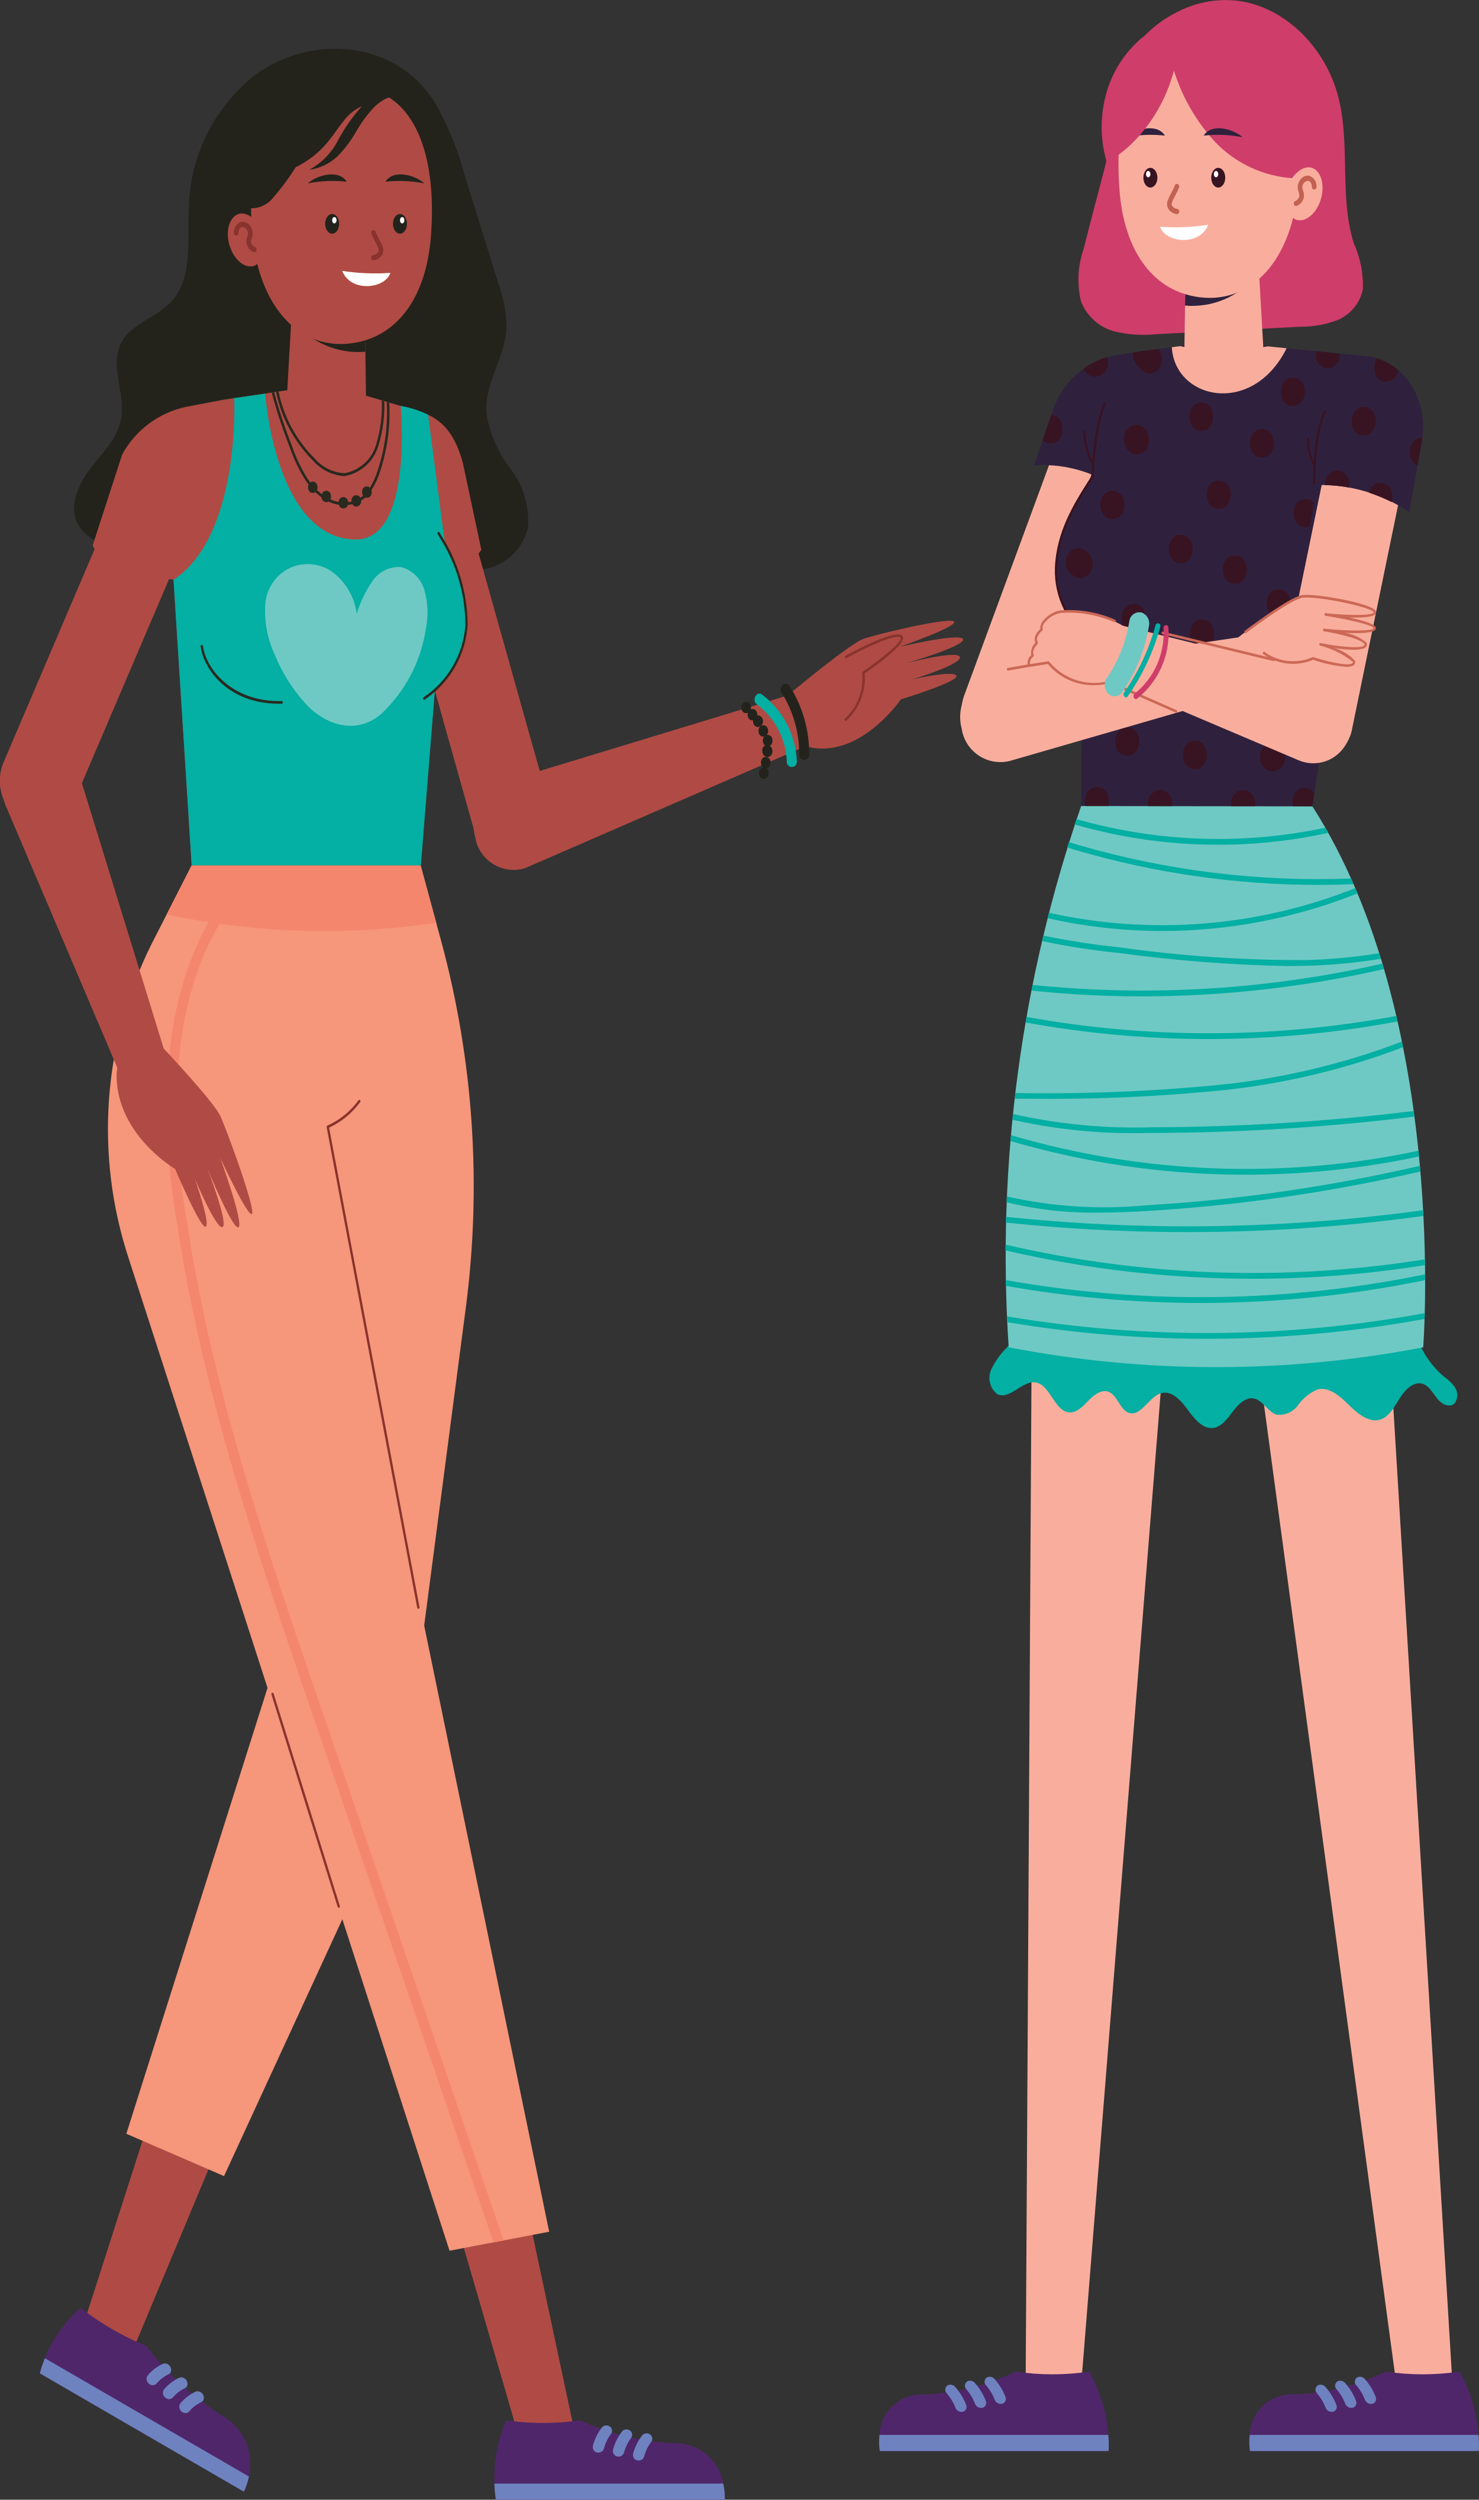 <svg xmlns="http://www.w3.org/2000/svg" xmlns:xlink="http://www.w3.org/1999/xlink" id="a" viewBox="0 0 276.575 467.363"><rect x="0" y="0" width="276.575" height="467.363" fill="#333333" stroke="none"/><defs><style>.fg{fill:#fff;}.fh{fill:#50266a;}.fi{fill:#c36252;}.fj{fill:#cc6857;}.fk{fill:#f5866e;}.fl{fill:#cf3d6a;}.fm{fill:#2a291f;}.fn{fill:#af4b44;}.fo{clip-path:url(#c);}.fp{fill:none;}.fq{fill:#89332e;}.fr{fill:#6ec9c4;}.fs{fill:#f6967a;}.ft{fill:#04afa3;}.fu{fill:#2f213e;}.fv{fill:#6e82c0;}.fw{fill:#f9ae9d;}.fx{fill:#381423;}.fy{fill:#23231c;}</style><clipPath id="c"><rect class="fp" width="276.575" height="467.363"></rect></clipPath></defs><g id="b" transform="translate(0 -0.001)"><g class="fo"><g id="d" transform="translate(0 0.001)"><path id="e" class="fl" d="M253.115,45.329c-2.646-8.603-.608-18.299-2.812-27.058-2.423-9.619-10.287-17.127-19.014-18.15-3.981-.416-7.995,.39-11.506,2.312-3.287,1.691-6.095,4.185-8.16,7.25-1.61,2.532-1.256,5.235-1.852,8.16-1.978,9.644-4.763,19.184-7.132,28.722-1.105,3.157-1.272,6.567-.48,9.817,1.066,2.716,3.345,4.774,6.155,5.559,2.646,.647,5.384,.826,8.091,.529l26.706-1.38c2.406,.022,4.795-.405,7.045-1.259,2.4-1.027,4.151-3.155,4.698-5.707,.117-3.03-.488-6.045-1.763-8.796"></path><path id="f" class="fw" d="M222.331,194.425l-20.292,253.217c-.039,2.967-2.476,5.342-5.443,5.303-.046-.001-.092-.002-.138-.004-2.819-.491-4.824-3.014-4.666-5.87l1.469-254.255c.052-9.174,6.617-16.568,14.659-16.501,8.042,.067,14.52,7.547,14.468,16.721,0,.46-.025,.95-.059,1.402"></path><path id="g" class="fh" d="M207.314,458.26h-42.792c-.146-.998-.166-2.011-.059-3.014,.186-4.366,3.876-7.755,8.242-7.57,.049,.002,.099,.005,.148,.008,5.917-.243,11.72-1.7,17.05-4.28,4.573,.677,9.221,.677,13.793,0,2.53,4.533,3.784,9.668,3.628,14.857"></path><path id="h" class="fv" d="M180.681,449.657c-.464-1.208-1.133-2.326-1.978-3.306-.175-.225-.418-.388-.692-.465-.274-.073-.566-.036-.814,.101-.439,.28-.567,.862-.287,1.301,.019,.03,.04,.059,.062,.086,.435,.508,.822,1.056,1.155,1.637,.206,.383,.388,.778,.544,1.184,.238,.538,.822,.834,1.397,.707,.488-.135,.775-.64,.641-1.128-.01-.037-.023-.073-.037-.108"></path><path id="i" class="fv" d="M184.356,448.915c-.464-1.208-1.133-2.326-1.978-3.306-.174-.225-.416-.388-.69-.465-.274-.073-.566-.036-.814,.101-.438,.278-.568,.859-.29,1.297,.02,.031,.042,.062,.065,.09,.434,.509,.82,1.057,1.152,1.637,.207,.383,.39,.778,.546,1.184,.233,.543,.822,.84,1.397,.707,.489-.137,.775-.644,.639-1.133-.01-.035-.022-.07-.036-.103"></path><path id="j" class="fv" d="M188.033,448.171c-.464-1.208-1.133-2.326-1.978-3.306-.175-.225-.418-.388-.692-.465-.273-.072-.564-.036-.811,.101-.438,.278-.568,.859-.29,1.297,.02,.031,.042,.062,.065,.09,.435,.509,.821,1.057,1.155,1.637,.206,.383,.388,.778,.544,1.184,.238,.538,.822,.834,1.397,.707,.488-.135,.775-.64,.641-1.128-.01-.037-.023-.073-.037-.108"></path><path id="k" class="fv" d="M164.522,458.258h42.8c.051-1.005,.03-2.012-.062-3.014h-42.8c-.107,1.003-.087,2.016,.059,3.014"></path><path id="l" class="fw" d="M256.253,192.071l15.45,255.195c.354,3.027-1.754,5.79-4.768,6.246-2.837,.052-5.222-2.117-5.44-4.946l-34.167-252.818c-1.236-9.068,4.226-17.557,12.176-18.949,7.95-1.392,15.388,4.82,16.615,13.887,.062,.453,.106,.937,.136,1.387"></path><path id="m" class="fh" d="M276.545,458.26h-42.8c-.146-.998-.166-2.011-.059-3.014,.186-4.366,3.876-7.755,8.242-7.57,.049,.002,.099,.005,.148,.008,5.917-.243,11.72-1.7,17.05-4.28,4.573,.677,9.221,.677,13.793,0,2.53,4.533,3.784,9.668,3.628,14.857"></path><path id="n" class="fv" d="M249.913,449.657c-.464-1.208-1.133-2.326-1.978-3.306-.175-.225-.418-.388-.692-.465-.274-.073-.566-.036-.814,.101-.439,.28-.567,.862-.287,1.301,.019,.03,.04,.059,.062,.086,.435,.508,.822,1.056,1.155,1.637,.207,.383,.389,.778,.544,1.184,.238,.538,.822,.834,1.397,.707,.488-.135,.775-.64,.641-1.128-.01-.037-.023-.073-.037-.108"></path><path id="o" class="fv" d="M253.588,448.915c-.464-1.208-1.133-2.326-1.978-3.306-.175-.225-.418-.388-.692-.465-.274-.073-.566-.036-.814,.101-.438,.278-.568,.859-.29,1.297,.02,.031,.042,.062,.065,.09,.435,.508,.822,1.056,1.155,1.637,.206,.383,.388,.778,.544,1.184,.233,.543,.822,.84,1.397,.707,.488-.135,.775-.64,.641-1.128-.01-.037-.023-.073-.037-.108"></path><path id="p" class="fv" d="M257.267,448.171c-.464-1.208-1.133-2.326-1.978-3.306-.175-.225-.418-.388-.692-.465-.273-.072-.564-.036-.811,.101-.439,.28-.567,.862-.287,1.301,.019,.03,.04,.059,.062,.086,.435,.509,.821,1.057,1.155,1.637,.206,.383,.388,.778,.544,1.184,.238,.538,.822,.834,1.397,.707,.488-.135,.775-.64,.641-1.128-.01-.037-.023-.073-.037-.108"></path><path id="q" class="fv" d="M233.746,458.258h42.8c.051-1.005,.03-2.012-.062-3.014h-42.795c-.107,1.003-.087,2.016,.059,3.014"></path><path id="r" class="ft" d="M272.094,259.409c-.59-.82-1.32-1.529-2.156-2.094-3.534-3.056-5.676-7.415-5.935-12.08-25.594-.67-48.292-.826-73.759,2.137-.06,1.726-.766,3.367-1.978,4.597-1.192,1.176-2.173,2.549-2.898,4.058-.731,1.599-.287,3.49,1.078,4.597,2.349,1.254,4.728-2.636,7.287-2.146,2.676,.514,3.489,5.346,6.182,5.586,1.422,.126,2.604-1.138,3.66-2.226s2.473-2.161,3.808-1.592c1.602,.682,2.065,3.336,3.709,3.897,2.295,.786,3.781-3.098,6.12-3.687,1.926-.495,3.638,1.385,4.894,3.116,1.256,1.731,2.846,3.677,4.802,3.4,1.555-.22,2.648-1.771,3.672-3.121,1.024-1.35,2.423-2.72,3.957-2.371,1.644,.368,2.587,2.54,4.204,3.019,1.566,.171,3.101-.523,4.008-1.81,.927-1.282,2.184-2.29,3.638-2.915,2.188-.561,4.229,1.291,5.92,2.967,1.691,1.677,3.865,3.413,5.989,2.601,1.625-.621,2.549-2.502,3.558-4.078,1.009-1.575,2.631-3.098,4.266-2.512,1.162,.418,1.84,1.731,2.666,2.76s2.285,1.778,3.215,.868c.654-.871,.688-2.06,.087-2.967"></path><path id="s" class="fr" d="M202.183,150.689c-11.224,32.496-15.833,66.909-13.556,101.212,25.601,4.942,51.912,4.942,77.513,0,0,0,4.837-61.326-20.735-101.165l-43.222-.047Z"></path><path id="t" class="fw" d="M187.158,141.373c-.983-.002-1.952-.226-2.836-.655-3.867-2.151-5.543-6.833-3.919-10.95l20.277-55.038c1.086-3.731,4.99-5.875,8.721-4.789,.3,.087,.593,.194,.879,.32,3.868,2.151,5.544,6.833,3.919,10.95l-20.277,55.038c-.949,2.962-3.654,5.012-6.763,5.124"></path><path id="u" class="fu" d="M227.616,63.801l18.662,1.879,8.779,22.352-9.644,62.703-43.242-.047,.349-57.886,10.799-27.122,14.298-1.879Z"></path><path id="v" class="fu" d="M204.25,89.2c-3.039,4.792-6.476,9.99-6.768,16.971-.209,5.399,2.347,10.533,6.78,13.62l16.936-16.321-16.949-14.271Z"></path><path id="w" class="fw" d="M235.024,43.665l1.219,21.38s-8.175,6.011-14.773,1.278l.232-16.227,13.321-6.432Z"></path><path id="x" class="fu" d="M221.602,57.134c5.056,.438,10.006-1.635,13.242-5.544h-13.163l-.079,5.544Z"></path><path id="y" class="fw" d="M237.074,64.756l-9.459,1.503-6.894-1.55-1.59,.21c.554,9.792,15.084,13.019,21.467,.19l-3.524-.354Z"></path><path id="a`" class="fw" d="M221.607,7.881c14.745-2.505,22.488,7.211,21.239,26.083-.989,15.02-9.206,23.348-19.444,21.467-8.103-1.484-13.227-8.821-14.065-19.98-1.197-15.927,3.516-26.083,12.27-27.569"></path><path id="aa" class="fl" d="M246.8,26.328c-.267-1.49-.636-2.96-1.105-4.399-1.594-5.443-4.954-10.201-9.55-13.524-5.093-3.474-11.711-3.776-17.1-.781-.258,.184-.375,.508-.294,.814-.22,.154-.319,.431-.247,.69,1.144,6.104,3.873,11.8,7.913,16.516,3.64,4.255,8.76,6.968,14.325,7.589,1.331,.141,2.674,.109,3.996-.094,1.159-.103,2.118-.942,2.374-2.077,.179-1.585,.066-3.19-.331-4.735"></path><path id="ab" class="fw" d="M240.756,35.057c-1.062,2.054-.464,4.576,1.407,5.935,1.669,.769,3.778-.742,4.713-3.368s.339-5.388-1.335-6.16c-1.674-.772-3.853,.957-4.785,3.588"></path><path id="ac" class="fi" d="M242.371,38.529c-.193-.007-.358-.14-.406-.326-.086-.246,.027-.516,.262-.628,.421-.169,.713-.558,.759-1.009-.007-.21-.051-.417-.131-.611-.1-.26-.163-.533-.188-.811-.028-.578,.16-1.145,.527-1.592,.368-.507,.981-.775,1.602-.702,.895,.285,1.474,1.153,1.392,2.09,.031,.238-.136,.457-.375,.488-.238,.031-.457-.136-.488-.375-.005-.038-.005-.076,0-.113,0-.495-.232-1.036-.665-1.118-.333-.011-.65,.144-.846,.413-.196,.238-.297,.54-.282,.848,.02,.179,.063,.354,.129,.522,.128,.323,.191,.667,.188,1.014-.047,.831-.565,1.562-1.333,1.882-.045,.02-.094,.03-.143,.03"></path><path id="ad" class="fu" d="M210.568,25.658c2.397-.471,4.852-.573,7.28-.304-1.516-2.394-5.534-1.236-7.28,.307"></path><path id="ae" class="fu" d="M232.371,25.658c-2.397-.471-4.852-.573-7.28-.304,1.516-2.394,5.532-1.236,7.28,.307"></path><path id="af" class="fx" d="M216.436,33.222c0,1.016-.586,1.842-1.311,1.842s-1.311-.823-1.311-1.842,.586-1.842,1.311-1.842,1.311,.823,1.311,1.842"></path><path id="ag" class="fg" d="M215.125,32.552c0,.326-.183,.593-.41,.593s-.413-.265-.413-.593,.185-.593,.413-.593,.41,.265,.41,.593"></path><path id="ah" class="fx" d="M229.124,33.222c0,1.016-.589,1.842-1.313,1.842s-1.311-.823-1.311-1.842,.586-1.842,1.311-1.842,1.313,.823,1.313,1.842"></path><path id="ai" class="fg" d="M227.813,32.552c0,.326-.185,.593-.41,.593s-.413-.265-.413-.593,.185-.593,.413-.593,.41,.265,.41,.593"></path><path id="aj" class="fi" d="M220.088,40.023c-.026,.003-.053,.003-.079,0-.667-.088-1.255-.482-1.59-1.066-.217-.476-.233-1.02-.045-1.508,.192-.495,.419-.976,.68-1.439,.24-.423,.45-.863,.628-1.316,.057-.225,.286-.361,.511-.304,.015,.004,.03,.009,.045,.014,.23,.119,.336,.39,.247,.633-.195,.511-.427,1.007-.695,1.484-.233,.412-.438,.839-.613,1.278-.09,.217-.09,.461,0,.678,.23,.328,.591,.539,.989,.581,.247,.072,.398,.322,.346,.574-.023,.22-.202,.391-.423,.403"></path><path id="ak" class="fg" d="M216.926,42.392c3.01,.215,6.034,.09,9.016-.373-1.607,4.093-8.022,3.375-9.016,.373"></path><path id="al" class="fw" d="M245.761,142.486c-.567-0-1.132-.075-1.679-.223-4.152-1.428-6.524-5.791-5.465-10.052l11.548-56.155c.534-4.029,4.234-6.862,8.263-6.328,.184,.024,.367,.056,.548,.094,4.151,1.427,6.524,5.79,5.465,10.05l-11.548,56.158c-.543,3.572-3.523,6.27-7.132,6.454"></path><path id="am" class="fu" d="M246.278,65.68l9.164,.885c6.961,.67,11.85,8.116,10.46,15.925l-2.364,13.259c-5.471-3.708-12.03-5.469-18.623-5l1.363-25.069Z"></path><path id="an" class="fu" d="M213.323,65.68l-4.698,.742c-5.35,.999-9.767,4.766-11.598,9.891l-3.655,10.688c4.918-.323,9.82,.838,14.07,3.333l5.88-24.654Z"></path><path id="ao" class="fx" d="M241.763,70.589c-3.004,0-3.009,5.324,0,5.324s3.009-5.324,0-5.324"></path><path id="ap" class="fx" d="M224.653,75.263c-3.004,0-3.009,5.324,0,5.324s3.009-5.324,0-5.324"></path><path id="aq" class="fx" d="M220.798,99.998c-3.004,0-3.009,5.324,0,5.324s3.009-5.324,0-5.324"></path><path id="ar" class="fx" d="M224.774,115.802c-3.004,0-3.009,5.324,0,5.324s3.009-5.324,0-5.324"></path><path id="as" class="fx" d="M227.907,95.154c3.004,0,3.009-5.324,0-5.324s-3.009,5.324,0,5.324"></path><path id="at" class="fx" d="M223.449,143.802c3.004,0,3.009-5.324,0-5.324s-3.009,5.324,0,5.324"></path><path id="au" class="fx" d="M230.917,109.17c3.004,0,3.009-5.324,0-5.324s-3.009,5.324,0,5.324"></path><path id="av" class="fx" d="M239.112,110.166c-3.004,0-3.009,5.324,0,5.324s3.009-5.324,0-5.324"></path><path id="aw" class="fx" d="M265.981,81.873c-.042,0-.079-.015-.124-.015-2.72,0-2.967,4.35-.769,5.178l.811-4.543c.037-.208,.052-.413,.082-.621"></path><path id="ax" class="fx" d="M248.266,68.908c1.338-.085,2.355-1.239,2.27-2.577-.005-.079-.014-.158-.027-.237l-4.233-.408-.21-.022c-.399,1.34,.364,2.75,1.705,3.149,.162,.048,.328,.08,.496,.095"></path><path id="ay" class="fx" d="M194.969,82.31c.389,.4,.926,.622,1.484,.613,2.967,0,3.002-5.166,.119-5.312l-1.602,4.698Z"></path><path id="b`" class="fx" d="M235.979,80.208c-3.004,0-3.009,5.324,0,5.324s3.009-5.324,0-5.324"></path><path id="ba" class="fx" d="M236.255,143.436l.472,.415c.347,.236,.757,.362,1.177,.364h.121c.315,.016,.628-.064,.898-.228,.292-.114,.548-.305,.742-.551,.233-.241,.403-.536,.495-.858,.146-.321,.214-.672,.2-1.024-.03-.247-.057-.472-.084-.707-.102-.435-.308-.838-.601-1.175l-.472-.415c-.347-.236-.757-.362-1.177-.364h-.121c-.316-.015-.628,.065-.898,.23-.292,.112-.549,.302-.742,.549-.233,.241-.403,.536-.495,.858-.147,.322-.215,.673-.2,1.026,.027,.247,.054,.47,.084,.707,.102,.435,.308,.838,.601,1.175"></path><path id="bb" class="fx" d="M245.771,148.347c-.365-.674-1.076-1.089-1.842-1.076-1.808,0-2.52,1.924-2.154,3.462h3.628l.368-2.386Z"></path><path id="bc" class="fx" d="M232.484,147.684c-1.362,.1-2.385,1.285-2.286,2.647,.01,.131,.03,.262,.06,.39h4.451c.318-1.328-.501-2.663-1.83-2.98-.13-.031-.262-.052-.396-.061"></path><path id="bd" class="fx" d="M216.933,147.684c-1.362,.102-2.383,1.289-2.281,2.651,.009,.124,.028,.247,.056,.369h4.451c.308-1.33-.52-2.659-1.851-2.967-.123-.029-.249-.048-.375-.057"></path><path id="be" class="fx" d="M259.231,71.38c1.204-.03,2.178-.99,2.226-2.193-1.158-1-2.511-1.749-3.974-2.198-1.034,1.526-.457,4.392,1.753,4.392"></path><path id="bf" class="fx" d="M255.014,76.084c-3.004,0-3.009,5.324,0,5.324s3.009-5.324,0-5.324"></path><path id="bg" class="fx" d="M258.145,90.258c-1.078,.012-1.989,.802-2.154,1.867,1.467,.474,2.895,1.061,4.271,1.756,.46-1.558-.247-3.623-2.117-3.623"></path><path id="bh" class="fx" d="M205.133,147.135c-1.845,0-2.554,2.005-2.134,3.556h4.263c.425-1.55-.279-3.561-2.132-3.561"></path><path id="bi" class="fx" d="M203.001,69.637l.472,.415c.348,.236,.759,.362,1.18,.363h.247c.315,.016,.628-.064,.898-.228,.292-.114,.548-.305,.742-.551,.232-.241,.402-.536,.495-.858,.146-.321,.215-.671,.2-1.024-.027-.247-.057-.472-.084-.707-.033-.095-.071-.188-.114-.279-1.602,.459-3.109,1.2-4.451,2.188,.105,.247,.247,.477,.42,.682"></path><path id="bj" class="fx" d="M210.798,141.327c3.004,0,3.009-5.324,0-5.324s-3.009,5.324,0,5.324"></path><path id="bk" class="fx" d="M202.62,107.976c.304-.082,.579-.248,.794-.477,.259-.193,.466-.448,.601-.742,.077-.213,.156-.423,.247-.636,.11-.465,.11-.949,0-1.414-.079-.213-.158-.423-.247-.636-.194-.384-.483-.713-.838-.955l-.361-.274c-.252-.188-.554-.298-.868-.317-.308-.079-.632-.063-.93,.047-.304,.082-.579,.247-.794,.477-.259,.193-.466,.448-.601,.742l-.247,.636c-.112,.465-.112,.95,0,1.414l.247,.636c.194,.384,.483,.713,.838,.955l.361,.274c.252,.188,.554,.298,.868,.317,.308,.079,.633,.063,.932-.047"></path><path id="bl" class="fx" d="M212.002,112.916c-3.004,0-3.009,5.324,0,5.324s3.009-5.324,0-5.324"></path><path id="bm" class="fx" d="M214.937,82.323c.002-.467-.108-.927-.319-1.343l-.119-.274c-.135-.293-.342-.549-.601-.742-.215-.23-.49-.395-.794-.477-.299-.111-.624-.127-.932-.047-.314,.017-.616,.126-.868,.314l-.472,.418c-.292,.338-.498,.741-.601,1.175-.027,.247-.054,.472-.084,.707-.002,.467,.107,.927,.319,1.343l.121,.274c.136,.293,.342,.548,.601,.742,.216,.228,.491,.393,.794,.475,.299,.111,.624,.127,.932,.047,.314-.017,.616-.126,.868-.314l.472-.415c.291-.338,.497-.741,.601-1.175,.027-.247,.057-.472,.084-.707"></path><path id="bn" class="fx" d="M208.026,97.078c3.004,0,3.009-5.324,0-5.324s-3.009,5.324,0,5.324"></path><path id="bo" class="fx" d="M211.874,65.908c-.02,.111-.033,.224-.04,.336,.027,.247,.054,.472,.084,.707,.102,.434,.308,.838,.601,1.175l.841,.962c.194,.246,.45,.435,.742,.549,.56,.306,1.238,.306,1.798,0,.292-.112,.549-.302,.742-.549l.366-.539c.211-.417,.319-.878,.317-1.345-.025-.247-.052-.472-.082-.707-.103-.434-.309-.837-.601-1.175l-.062-.072-3.249,.438-1.456,.22Z"></path><path id="bp" class="fx" d="M245.754,93.977c-.394-.463-.975-.726-1.583-.715-3.004,0-3.009,5.326,0,5.326,.265-.002,.528-.053,.774-.151l.809-4.461Z"></path><path id="bq" class="fx" d="M252.279,91.151c.392-1.341-.377-2.746-1.718-3.138-.158-.046-.321-.077-.485-.092-1.335,.082-2.35,1.23-2.268,2.565,.004,.071,.012,.142,.022,.212,1.494,.025,2.983,.177,4.451,.453"></path><path id="br" class="fx" d="M204.265,120.036c-.037,0-.073-.01-.104-.03-4.49-3.155-7.084-8.363-6.894-13.848,.287-6.837,3.603-12.055,6.531-16.659l.247-.386c.052-.977,.584-10.064,2.349-13.761,.043-.105,.163-.155,.268-.112,.009,.004,.018,.008,.027,.013,.106,.075,.143,.216,.087,.334-1.783,3.729-2.297,13.529-2.302,13.628-.003,.046-.017,.09-.042,.129l-.279,.445c-2.891,4.548-6.167,9.701-6.447,16.395-.178,5.305,2.333,10.342,6.677,13.393,.107,.075,.144,.216,.087,.334-.034,.075-.108,.124-.19,.126"></path><path id="bs" class="fx" d="M204.411,87.184c-.078-.002-.149-.048-.183-.119-1.044-1.959-1.625-4.132-1.699-6.35-.013-.119,.074-.227,.193-.24,.119-.013,.227,.074,.239,.193,.002,.015,.002,.031,0,.046,.083,2.128,.642,4.209,1.635,6.093,.062,.115,.032,.259-.072,.339-.033,.023-.073,.035-.114,.035"></path><path id="bt" class="fx" d="M245.756,90.577c-.128-.009-.224-.12-.215-.247,0-.403-.025-9.943,2.09-13.507,.049-.098,.168-.137,.266-.088,.012,.006,.023,.013,.034,.021,.1,.084,.125,.228,.059,.341-2.04,3.437-2.018,13.133-2.018,13.232,.009,.127-.086,.237-.213,.247h-.002Z"></path><path id="bu" class="fx" d="M245.754,87.184c-.069-.001-.133-.036-.171-.094-.833-1.543-1.246-3.277-1.197-5.03-.008-.128,.089-.239,.217-.247l.001-0h0c.122,.018,.212,.124,.21,.247-.038,1.639,.343,3.26,1.105,4.711,.073,.109,.057,.255-.037,.346-.037,.033-.084,.051-.134,.052"></path><path id="bv" class="fw" d="M186.018,125.864l51.239-7.532c2.416-.2,4.537,1.596,4.737,4.012,.005,.057,.008,.115,.011,.172,.354,2.3-.975,4.528-3.168,5.309l-50.08,14.468c-3.941,.923-7.885-1.524-8.807-5.465-.046-.199-.085-.399-.114-.601-1.123-4.257,1.181-8.668,5.317-10.178,.284-.08,.573-.143,.866-.188"></path><path id="bw" class="fj" d="M188.495,125.377c-.113-.007-.203-.095-.213-.208-.022-.127,.056-.249,.181-.282l3.957-.695c.121-.015,.231,.07,.246,.191l.001,.015c.022,.127-.056,.249-.181,.282l-3.957,.695h-.032"></path><path id="bx" class="fw" d="M242.858,142.152l-40.393-17.151c-2.285-1.148-3.357-3.82-2.498-6.229,.559-2.149,2.7-3.486,4.876-3.044l42.132,10.376c4.185,1.348,6.635,5.682,5.633,9.963-.217,3.878-3.537,6.845-7.415,6.628-.803-.045-1.593-.228-2.335-.54"></path><path id="by" class="fw" d="M209.989,117.006c-3.56-2.078-7.677-3-11.783-2.639-1.615,.349-3.746,1.842-3.442,3.37,0,0-1.612,1.17-.883,2.473,0,0-1.311,1.32-.762,2.362-.608,.412-.879,1.17-.67,1.874l3.593-.556c2.988,3.674,7.989,5.029,12.423,3.366,8.311-2.502,1.523-10.24,1.523-10.24"></path><path id="c`" class="fj" d="M204.507,128.109c-3.297,.025-6.433-1.427-8.549-3.957l-3.479,.539c-.099,.008-.192-.052-.225-.146-.255-.742-.017-1.563,.593-2.055-.137-.854,.149-1.721,.767-2.327-.133-.307-.17-.647-.104-.974,.164-.615,.522-1.161,1.021-1.555-.037-.442,.068-.883,.299-1.261,.788-1.142,1.98-1.942,3.336-2.238,3.544-.296,7.106,.299,10.361,1.731,.119,.06,.169,.203,.114,.324-.035,.109-.151,.17-.261,.135l-.024-.009c-3.18-1.386-6.652-1.972-10.111-1.706-1.234,.27-2.324,.992-3.054,2.023-.2,.311-.276,.684-.215,1.048,.021,.098-.015,.2-.094,.262-.453,.335-.786,.805-.952,1.343-.052,.268-.005,.546,.134,.781,.058,.102,.043,.23-.037,.317,0,.012-1.17,1.197-.72,2.052,.061,.115,.031,.257-.072,.336-.455,.31-.701,.847-.638,1.395l3.42-.529c.076-.007,.151,.027,.195,.089,2.956,3.576,7.85,4.892,12.201,3.281,.116-.027,.232,.044,.259,.16l.003,.016c.036,.125-.031,.257-.153,.302-1.301,.402-2.654,.612-4.016,.623"></path><path id="ca" class="fj" d="M219.947,133.253c-.027,0-.053-.006-.077-.017l-12.51-5.49c-.12-.056-.175-.197-.124-.319,.028-.111,.142-.178,.253-.15l.027,.009,12.51,5.49c.12,.056,.175,.197,.124,.319-.026,.089-.107,.152-.2,.156"></path><path id="cb" class="fj" d="M238.216,123.609c-.015,.002-.03,.002-.045,0l-20.794-5.04c-.123-.039-.195-.166-.166-.292,.012-.117,.116-.202,.233-.19l.014,.002,20.796,5.04c.122,.039,.194,.165,.166,.289-.014,.107-.102,.189-.21,.195"></path><path id="cc" class="fw" d="M231.49,119.215s9.498-7.364,12.095-7.705c2.596-.341,13.694,1.731,13.521,3.027-.173,1.296-9.224,.354-9.224,.354,0,0,9.599,1.484,9.164,2.653s-9.449,.247-9.449,.247c0,0,8.064,1.301,7.779,2.814s-8.457-.126-8.457-.126c0,0,6.649,2.181,6.278,3.462-.433,1.501-7.666-.846-7.666-.846-2.861,1.277-6.178,.992-8.779-.754l-5.265-3.126Z"></path><path id="cd" class="fj" d="M251.8,124.684c-2.129-.177-4.227-.622-6.244-1.325-3.074,1.301-6.604,.905-9.313-1.046-.106-.077-.141-.219-.082-.336,.042-.102,.159-.152,.261-.11,.011,.004,.021,.01,.031,.016,2.607,1.906,6.03,2.283,8.989,.989,.047-.027,.102-.032,.153-.015,3.383,1.095,7.171,1.79,7.404,1.004,.008-.043,.001-.088-.022-.126-1.797-1.434-3.881-2.466-6.11-3.027-.117-.045-.182-.17-.151-.292,.013-.117,.119-.2,.235-.187l.012,.002c3.833,.769,8.059,1.11,8.21,.317,.006-.055-.009-.11-.042-.153-.571-.935-4.832-1.926-7.559-2.366-.121-.031-.199-.148-.183-.272,.015-.131,.094-.247,.235-.215,4.884,.495,9.026,.457,9.231-.096-.195-.591-4.822-1.667-8.996-2.315-.122-.03-.202-.147-.185-.272-.003-.116,.088-.213,.204-.216,.01-0,.019,0,.028,.001,4.713,.495,8.917,.42,8.991-.148-.247-.964-10.549-3.091-13.284-2.745-1.949,.247-8.051,4.698-10.584,6.593-.089,.066-.214,.048-.28-.041-.007-.01-.014-.02-.019-.031-.067-.113-.041-.259,.062-.341,3.178-2.381,8.803-6.41,10.772-6.677,2.389-.312,12.409,1.434,13.601,2.849,.115,.124,.171,.292,.153,.46-.111,.823-2.493,.967-4.983,.885,2.26,.495,4.562,1.13,4.884,1.771,.066,.127,.076,.276,.027,.41-.289,.776-3.17,.821-5.804,.692,1.483,.214,2.879,.832,4.036,1.785,.103,.158,.142,.35,.109,.537-.213,1.142-3.462,.903-6.056,.524,1.455,.433,2.772,1.237,3.823,2.332,.079,.159,.097,.341,.049,.512-.138,.495-.762,.665-1.61,.665"></path><path id="ce" class="fr" d="M213.506,114.531c-1.006-.249-2.024,.365-2.273,1.371-.009,.037-.017,.075-.024,.113-.164,1.026-.383,2.043-.655,3.047-.137,.495-.287,.989-.45,1.484-.069,.208-.141,.413-.215,.618-.03,.069-.141,.361-.161,.413-.363,.917-.776,1.813-1.236,2.685-.237,.447-.485,.885-.742,1.316-.132,.216-.265,.429-.401,.638l-.131,.198-.104,.148c-.703,.881-.703,2.131,0,3.012,.618,.729,1.71,.819,2.44,.201,.072-.061,.14-.129,.201-.201,2.604-3.708,4.34-7.955,5.077-12.426,.281-1.076-.276-2.194-1.303-2.619"></path><path id="cf" class="ft" d="M216.08,116.903c-1.213,4.492-3.197,8.739-5.863,12.552-.373,.529,.282,1.288,.658,.742,2.775-3.953,4.841-8.36,6.103-13.022,.091-.244-.033-.516-.277-.608-.244-.091-.516,.033-.608,.277-.006,.016-.011,.032-.015,.049"></path><path id="cg" class="fl" d="M218.501,117.397c.027-.258-.161-.489-.419-.515-.258-.027-.489,.161-.515,.419-.003,.032-.003,.064,0,.096,.327,4.737-1.687,9.334-5.391,12.305-.495,.371-.035,1.296,.47,.92,4-3.183,6.187-8.124,5.853-13.225"></path><path id="ch" class="ft" d="M253.852,167.039c-.136-.329-.274-.658-.413-.989-18.204,7.255-38.172,8.857-57.3,4.597-.084,.334-.171,.675-.247,1.016,7.039,1.589,14.233,2.394,21.449,2.401,12.508-.015,24.899-2.4,36.519-7.03"></path><path id="ci" class="ft" d="M193.105,184.148c-.069,.349-.138,.702-.208,1.058,6.891,.72,13.816,1.079,20.744,1.078,15.201-.013,30.353-1.725,45.173-5.106-.099-.336-.2-.673-.302-1.009-21.441,4.874-43.535,6.217-65.409,3.976"></path><path id="cj" class="ft" d="M227.816,203.923c11.827-1.171,23.446-3.907,34.553-8.136-.069-.349-.141-.7-.213-1.048-11.065,4.225-22.645,6.957-34.432,8.123-12.573,1.209-25.205,1.708-37.834,1.496l-.126,1.063h2.589c11.842,.154,23.684-.348,35.47-1.503"></path><path id="ck" class="ft" d="M226.021,194.265c11.85-.003,23.675-1.105,35.322-3.291-.077-.344-.153-.687-.235-1.031-22.838,4.259-46.26,4.322-69.12,.185-.059,.349-.121,.695-.181,1.046,11.289,2.054,22.74,3.088,34.214,3.091"></path><path id="cl" class="ft" d="M189.052,212.24c-.033,.359-.065,.721-.096,1.086,24.838,7.277,51.093,8.271,76.41,2.893-.035-.354-.072-.715-.109-1.071-25.247,5.364-51.432,4.366-76.197-2.906"></path><path id="cm" class="ft" d="M201.401,159.005c14.677,4.276,29.886,6.446,45.173,6.444,2.179,0,4.357-.057,6.536-.146-.153-.351-.304-.702-.46-1.053-17.232,.66-34.458-1.459-51.017-6.276-.584-.171-1.17-.349-1.758-.532-.104,.33-.209,.665-.317,1.006,.613,.19,1.236,.378,1.842,.556"></path><path id="cn" class="ft" d="M248.382,155.718c-.181-.324-.359-.645-.544-.967-15.412,3.277-31.392,2.724-46.541-1.61-.106,.307-.223,.64-.344,1.001,15.433,4.459,31.734,5.001,47.429,1.575"></path><path id="co" class="ft" d="M188.018,232.695v1.086c15.187,3.519,30.726,5.298,46.316,5.302,10.766,.003,21.516-.85,32.147-2.552,0-.354,0-.72-.017-1.083-26.079,4.164-52.718,3.229-78.44-2.752"></path><path id="cp" class="ft" d="M188.125,227.517c0,.354-.022,.705-.03,1.058,25.984,2.739,52.205,2.324,78.089-1.236-.017-.354-.037-.715-.059-1.076-25.855,3.553-52.045,3.969-78,1.236"></path><path id="cq" class="ft" d="M215.598,210.756c-8.789,.283-17.579-.548-26.16-2.473-.037,.354-.072,.712-.109,1.068,8.324,1.881,16.851,2.711,25.381,2.473h.89c16.347-.05,32.677-1.072,48.902-3.059-.047-.346-.091-.695-.141-1.046-16.18,1.976-32.464,2.99-48.764,3.037"></path><path id="cr" class="ft" d="M266.397,246.594c0-.344,.022-.702,.032-1.078-25.814,4.743-52.258,4.945-78.141,.596,.018,.363,.036,.726,.054,1.091,25.859,4.336,52.276,4.129,78.064-.611"></path><path id="cs" class="ft" d="M209.025,178.142c10.48,1.438,21.036,2.264,31.613,2.473,1.187,0,2.375-.016,3.563-.047,4.703-.116,9.391-.556,14.033-1.318-.106-.344-.218-.69-.326-1.034-4.543,.739-9.131,1.169-13.732,1.288-11.729,.039-23.445-.768-35.057-2.416-4.708-.472-9.387-1.198-14.016-2.176-.079,.341-.161,.685-.247,1.034,4.677,.992,9.405,1.727,14.162,2.203"></path><path id="ct" class="ft" d="M224.485,243.607c14.114,.001,28.192-1.428,42.018-4.266v-1.088c-25.846,5.31-52.463,5.675-78.445,1.078,0,.359,.017,.72,.025,1.081,12.018,2.124,24.198,3.193,36.402,3.195"></path><path id="cu" class="ft" d="M205.444,226.715c2.967,0,5.95-.121,8.88-.294,17.273-1.024,34.429-3.496,51.289-7.389-.03-.354-.059-.707-.091-1.066-16.844,3.895-33.986,6.368-51.244,7.391-8.702,.821-17.48,.259-26.007-1.664-.017,.361-.032,.725-.047,1.088,5.634,1.377,11.422,2.026,17.221,1.931"></path><path id="cv" class="fl" d="M206.977,30.386c-1.196-4.029-1.282-8.306-.247-12.379,.982-3.94,3.091-7.509,6.068-10.27,1.117-1.16,2.591-1.911,4.186-2.132,1.642-.223,3.153,.927,3.376,2.569,.028,.206,.034,.414,.019,.621-.245,2.185-.737,4.335-1.464,6.41-1.368,4.063-3.599,7.782-6.538,10.903-1.588,1.677-3.406,3.119-5.401,4.283"></path><path id="cw" class="fy" d="M47.681,14.038c-7.48,5.894-11.999,14.772-12.364,24.288-.292,6.145,.769,13.22-2.95,17.676-2.997,3.595-8.472,4.426-10.092,9.028-1.419,4.026,1.048,8.573,.438,12.859-.544,3.806-3.336,6.563-5.603,9.421-2.268,2.859-4.219,6.951-2.737,10.416,1.581,2.779,4.561,4.466,7.757,4.392,3.014,.287,6.311,.312,8.655,2.507,2.344,2.196,2.967,5.794,4.345,8.813,1.942,4.477,5.896,7.764,10.653,8.855,4.669,.806,9.427-.831,12.611-4.34,3.128-3.351,4.975-8.232,8.628-10.799,3.438-2.015,7.521-2.624,11.397-1.699,3.809,.932,7.739,1.275,11.652,1.016,4.222-.538,7.668-3.636,8.652-7.777,.318-3.949-.834-7.877-3.234-11.029-2.401-3.088-3.971-6.739-4.56-10.606-.284-5.507,3.558-10.331,3.796-15.843-.039-2.815-.56-5.603-1.543-8.242-2.061-6.632-4.121-13.264-6.182-19.896-1.277-4.845-3.171-9.506-5.638-13.868-7.532-11.976-23.4-12.752-33.68-5.173"></path><path id="cx" class="fn" d="M25.346,209.267l72.028,247.564c.58,2.708,3.246,4.433,5.955,3.853,.178-.038,.354-.086,.527-.143,2.64-1.199,4.054-4.107,3.368-6.924L53.284,200.128c-1.892-8.902-9.758-14.372-17.557-12.208s-12.599,11.128-10.705,20.03c.091,.435,.208,.895,.329,1.313"></path><path id="cy" class="fh" d="M92.736,467.363h42.8c.032-1.013-.064-2.025-.284-3.014-.764-4.476-4.712-7.703-9.251-7.562-6.067-.283-12.022-1.736-17.537-4.28-4.573,.673-9.22,.673-13.793,0-2.016,4.675-2.686,9.821-1.936,14.857"></path><path id="d`" class="fv" d="M118.394,458.76c.317-1.193,.859-2.315,1.595-3.306,.315-.489,.957-.648,1.464-.364,.483,.255,.667,.854,.412,1.337-.009,.017-.019,.034-.029,.05-.646,.838-1.115,1.797-1.38,2.821-.182,.547-.759,.857-1.316,.707-.544-.14-.875-.691-.742-1.236"></path><path id="da" class="fv" d="M114.63,458.018c.317-1.193,.859-2.315,1.595-3.306,.315-.489,.957-.648,1.464-.364,.483,.255,.667,.854,.412,1.337-.009,.017-.019,.034-.029,.05-.646,.838-1.115,1.797-1.38,2.821-.182,.547-.759,.857-1.316,.707-.544-.14-.875-.691-.742-1.236"></path><path id="db" class="fv" d="M110.869,457.276c.317-1.193,.857-2.315,1.592-3.306,.316-.488,.956-.647,1.464-.364,.483,.254,.669,.853,.415,1.336-.009,.017-.019,.034-.029,.051-.647,.837-1.117,1.797-1.38,2.821-.182,.547-.759,.857-1.316,.707-.545-.139-.876-.691-.742-1.236"></path><path id="dc" class="fv" d="M135.535,467.363h-42.8c-.164-.997-.259-2.004-.282-3.014h42.797c.221,.989,.316,2.002,.284,3.014"></path><path id="dd" class="fn" d="M56.964,203.318l-4.285,117.001,.767-3.561L15.979,433.475c-1.027,2.913,.283,6.133,3.051,7.503,2.544,.965,5.388-.315,6.353-2.859,.014-.036,.027-.072,.04-.108l46.942-112.184c.336-.803,.556-1.65,.653-2.515l.114-1.048,12.797-116.188c1.001-9.093-4.649-17.389-12.611-18.529-7.962-1.14-15.245,5.302-16.246,14.392-.049,.45-.084,.932-.101,1.375"></path><path id="de" class="fh" d="M7.451,443.737l38.151,22.119c.436-.9,.753-1.852,.945-2.834,1.022-4.581-1.118-9.284-5.242-11.523-5.357-3.45-10.072-7.809-13.932-12.878-4.405-1.802-8.542-4.2-12.295-7.127-3.703,3.232-6.359,7.494-7.629,12.243"></path><path id="df" class="fv" d="M33.739,449.328c.75-.894,1.683-1.617,2.735-2.122,.231-.126,.503-.157,.757-.087,.285,.086,.53,.269,.695,.517,.292,.48,.282,1.199-.21,1.434-.91,.415-1.713,1.032-2.349,1.803-.407,.389-1.052,.374-1.44-.033l-.014-.014c-.434-.381-.508-1.029-.171-1.498"></path><path id="dg" class="fv" d="M30.68,446.722c.75-.894,1.683-1.617,2.735-2.122,.231-.126,.503-.157,.757-.087,.284,.087,.53,.269,.695,.517,.292,.48,.282,1.199-.21,1.434-.54,.259-1.048,.58-1.513,.957-.3,.26-.579,.543-.836,.846-.407,.389-1.052,.374-1.44-.033l-.014-.014c-.434-.381-.508-1.029-.171-1.498"></path><path id="dh" class="fv" d="M27.624,444.118c.75-.894,1.683-1.617,2.735-2.122,.232-.125,.503-.156,.757-.087,.285,.088,.53,.271,.695,.519,.292,.48,.282,1.199-.21,1.434-.54,.259-1.048,.58-1.513,.957-.3,.26-.579,.543-.836,.846-.407,.389-1.052,.374-1.44-.033l-.014-.014c-.434-.381-.508-1.029-.171-1.498"></path><path id="di" class="fv" d="M45.601,465.857l-38.151-22.119c.246-.965,.562-1.912,.945-2.831l38.153,22.117c-.191,.981-.508,1.933-.945,2.831"></path><path id="dj" class="fs" d="M35.848,161.779l-7.478,14.664c-9.143,18.271-10.693,39.415-4.313,58.823l60.005,185.541,18.633-3.553L54.892,185.459l.366-32.394-19.409,8.714Z"></path><path id="dk" class="fs" d="M78.653,161.789l3.835,14.095c6.057,22.369,7.623,45.715,4.609,68.692l-11.743,89.654-33.46,72.624-18.269-7.913,29.073-91.791-2.656-151.742,28.61,6.38Z"></path><path id="dl" class="fq" d="M78.235,300.779c.015,.002,.03,.002,.045,0,.123-.039,.195-.166,.166-.292l-16.902-89.652c2.307-1.083,4.305-2.727,5.811-4.782,.079-.104,.072-.25-.017-.346-.075-.079-.2-.083-.28-.008-.009,.009-.017,.018-.025,.028-1.489,2.054-3.49,3.682-5.804,4.721-.113,.047-.175,.168-.146,.287l16.939,89.862c.015,.106,.103,.187,.21,.193"></path><path id="dm" class="fq" d="M63.344,356.677c.025-.001,.049-.006,.072-.015,.12-.053,.178-.191,.131-.314l-12.379-39.696c-.026-.112-.137-.182-.249-.156l-.026,.008c-.12,.053-.178,.191-.131,.314l12.379,39.696c.024,.093,.107,.16,.203,.163"></path><path id="dn" class="fk" d="M31.162,170.973l4.684-9.184,19.409-8.722-.04,3.494,23.435,5.228,2.923,10.732c-16.762,2.494-33.834,1.969-50.411-1.548"></path><path id="do" class="fk" d="M33.183,229.238c-1.971-10.981-2.441-22.179-1.397-33.287,.989-8.563,3.858-20.772,11.899-30.344,.291-.372,.829-.437,1.201-.146,.043,.034,.083,.072,.119,.114,.373,.428,.384,1.062,.027,1.503-7.69,9.149-10.443,20.903-11.395,29.15-1.016,10.893-.549,21.874,1.387,32.641,4.805,31.511,15.191,61.806,25.235,91.106l33.917,98.913-1.882,.359-33.776-98.502c-10.077-29.392-20.497-59.783-25.337-91.507"></path><path id="dp" class="fn" d="M98.567,162.153l55.952-24.33c2.275-1.164,3.327-3.84,2.453-6.241-.592-2.205-2.848-3.522-5.059-2.955l-57.864,17.609c-4.111,1.57-6.359,6.006-5.193,10.25,.633,3.982,4.373,6.697,8.355,6.064,.212-.034,.423-.077,.631-.129,.246-.074,.487-.163,.722-.265"></path><path id="dq" class="fn" d="M95.997,162.358c.765-.001,1.523-.137,2.24-.401,4.027-1.786,6.07-6.313,4.745-10.514l-18.069-64.293c-.797-3.891-4.598-6.398-8.488-5.601-.247,.051-.49,.114-.73,.19-4.028,1.789-6.068,6.32-4.738,10.522l18.069,64.293c.755,3.286,3.612,5.664,6.981,5.811"></path><path id="dr" class="fn" d="M147.674,129.714s11.128-9.298,13.761-10.257c2.634-.959,16.526-4.204,16.991-3.215s-10.139,4.669-10.139,4.669c0,0,11.279-2.648,11.8-1.402,.522,1.246-10.653,4.503-10.653,4.503,0,0,9.595-2.532,10.054-1.177s-8.774,4.142-8.774,4.142c0,0,7.787-1.731,8.141-.616,.354,1.115-10.386,4.397-10.386,4.397,0,0-6.657,9.758-15.465,9.177-8.808-.581-5.322-10.225-5.322-10.225"></path><path id="ds" class="fq" d="M158.129,134.801c.045-0,.089-.016,.124-.045,2.446-2.266,3.715-5.53,3.445-8.853,1.484-1.026,7.226-5.062,7.193-6.617,0-.22-.115-.424-.304-.537-1.61-.989-9.592,3.363-10.495,3.863-.11,.07-.152,.21-.099,.329,.036,.106,.151,.163,.257,.126,.01-.003,.02-.008,.029-.013,3.462-1.916,9.026-4.525,10.104-3.87,.074,.045,.077,.084,.077,.114,.02,1.021-4.36,4.392-7.124,6.276-.087,.065-.125,.177-.096,.282,.3,3.18-.895,6.318-3.232,8.494-.099,.086-.123,.23-.057,.344,.037,.064,.104,.104,.178,.106"></path><path id="dt" class="fn" d="M1.17,150.872l23.719,55.69c.733,2.099,3.029,3.206,5.128,2.473,.186-.065,.367-.144,.542-.235,2.004-1.253,2.891-3.713,2.149-5.957l-18.007-58.41c-.888-3.849-4.728-6.249-8.576-5.361-.266,.061-.529,.138-.786,.229-3.991,1.907-5.923,6.501-4.493,10.688,.092,.3,.199,.594,.321,.883"></path><path id="du" class="fn" d="M7.329,154.371c2.945-.093,5.545-1.946,6.595-4.698l24.481-57.288c1.807-4.048,.369-8.809-3.378-11.18-3.397-1.791-7.603-.489-9.394,2.908-.16,.303-.297,.618-.411,.942L.742,142.343c-1.807,4.048-.369,8.809,3.378,11.18,.981,.553,2.088,.845,3.215,.848"></path><path id="dv" class="fn" d="M29.704,195.061s10.111,10.707,11.432,13.474,6.736,17.715,5.977,18.42c-.759,.705-5.935-10.475-5.935-10.475,0,0,4.412,12.129,3.437,12.95s-5.89-11.083-5.89-11.083c0,0,3.994,10.267,2.915,11.041s-5.225-9.046-5.225-9.046c0,0,2.967,8.393,2.07,9.001-.898,.608-5.752-10.804-5.752-10.804,0,0-9.659-5.611-10.821-15.579s7.797-7.893,7.797-7.893"></path><path id="dw" class="fn" d="M82.026,99.699c2.589,4.842,5.534,10.094,5.208,17.142-.347,5.566-3.273,10.652-7.911,13.749l-15.331-16.501,18.034-14.389Z"></path><path id="dx" class="fn" d="M61.185,71.89l-19.14,2.799-10.225,23.774,4.026,63.326h42.804l4.76-58.452-5.48-26.573-16.746-4.874Z"></path><path id="dy" class="fn" d="M77.931,76.766l.569,.178c4.488,1.4,6.716,4.624,8.074,9.696l3.435,16.148s-3.41,5.853-12.077,1.684c-8.667-4.169,0-27.696,0-27.696"></path><path id="e`" class="fn" d="M42.045,74.684l-7.24,1.382c-5.093,1.08-9.459,4.332-11.954,8.902l-5.509,16.966s.89,4.478,15.871,6.563l.608-4.862,8.225-28.952Z"></path><path id="ea" class="fn" d="M54.902,52.29l-1.219,21.38s8.175,6.011,14.773,1.278l-.232-16.227-13.321-6.432Z"></path><path id="eb" class="fy" d="M68.326,65.762c-5.056,.438-10.006-1.635-13.242-5.544h13.163l.079,5.544Z"></path><path id="ec" class="fn" d="M72.093,75.067l-9.963-2.898-3.65,.247-1.926,.143-6.382,.932c7.06,16.939,20.878,10.935,21.922,1.563"></path><path id="ed" class="fn" d="M68.322,16.509c-14.745-2.505-22.488,7.211-21.239,26.083,.989,15.022,9.206,23.348,19.444,21.469,8.103-1.484,13.227-8.821,14.065-19.98,1.197-15.927-3.516-26.083-12.27-27.569"></path><path id="ee" class="fn" d="M49.165,43.685c1.062,2.054,.464,4.576-1.407,5.935-1.672,.772-3.781-.742-4.713-3.366-.932-2.624-.336-5.388,1.335-6.16s3.855,.957,4.787,3.588"></path><path id="ef" class="fq" d="M47.552,47.147c.193-.007,.358-.14,.406-.326,.085-.246-.028-.516-.262-.628-.421-.168-.714-.557-.759-1.009,.006-.21,.05-.417,.131-.611,.099-.261,.161-.533,.185-.811,.029-.578-.158-1.145-.524-1.592-.368-.507-.982-.776-1.605-.702-.895,.285-1.474,1.153-1.392,2.09-.031,.238,.136,.457,.375,.488,.238,.031,.457-.136,.488-.375,.005-.038,.005-.076,0-.113,0-.495,.232-1.036,.665-1.118,.333-.012,.65,.143,.846,.413,.197,.237,.299,.54,.284,.848-.021,.179-.065,.354-.131,.522-.127,.323-.191,.667-.188,1.014,.048,.831,.565,1.561,1.333,1.882,.045,.019,.094,.029,.143,.03"></path><path id="eg" class="fy" d="M79.36,34.283c-2.398-.472-4.853-.575-7.282-.307,1.518-2.394,5.534-1.236,7.282,.307"></path><path id="eh" class="fy" d="M57.555,34.283c2.397-.472,4.852-.575,7.28-.307-1.516-2.394-5.532-1.236-7.28,.307"></path><path id="ei" class="fy" d="M73.487,41.847c0,1.016,.586,1.842,1.311,1.842s1.311-.823,1.311-1.842-.586-1.842-1.311-1.842-1.311,.823-1.311,1.842"></path><path id="ej" class="fg" d="M74.798,41.177c0,.326,.183,.593,.41,.593s.413-.265,.413-.593-.185-.593-.413-.593-.41,.265-.41,.593"></path><path id="ek" class="fy" d="M60.802,41.847c0,1.016,.586,1.842,1.311,1.842s1.311-.823,1.311-1.842-.586-1.842-1.311-1.842-1.311,.823-1.311,1.842"></path><path id="el" class="fg" d="M62.112,41.177c0,.326,.183,.593,.41,.593s.413-.265,.413-.593-.185-.593-.413-.593-.41,.265-.41,.593"></path><path id="em" class="fq" d="M69.837,48.65c.026,.003,.053,.003,.079,0,.667-.088,1.254-.482,1.588-1.066,.219-.476,.235-1.02,.045-1.508-.192-.495-.419-.976-.68-1.439-.24-.423-.45-.863-.628-1.316-.057-.225-.286-.361-.511-.304-.015,.004-.03,.009-.045,.014-.23,.119-.336,.39-.247,.633,.195,.511,.427,1.007,.695,1.484,.233,.412,.438,.839,.613,1.278,.09,.217,.09,.461,0,.678-.229,.329-.59,.542-.989,.584-.246,.073-.395,.322-.344,.574,.024,.22,.202,.39,.423,.403"></path><path id="en" class="fg" d="M73,51.017c-3.007,.215-6.029,.089-9.008-.373,1.607,4.095,8.022,3.375,9.016,.373"></path><path id="eo" class="fy" d="M63.653,19.352c-2.65,2.434-4.837,5.328-6.457,8.541-1.634,3.229-3.663,6.241-6.041,8.969-1.111,1.47-2.91,2.251-4.743,2.06-1.325-.47-2.35-1.539-2.765-2.883-.458-1.405-.63-2.887-.507-4.36,.25-6.694,3.513-12.917,8.877-16.929,5.09-3.556,11.723-4.026,17.263-1.222,.833,.428,2.376,1.219,2.735,2.277,.527,1.553-.863,1.083-1.691,1.056-2.447,.006-4.811,.889-6.662,2.49"></path><path id="ep" class="fy" d="M70.038,19.956c-1.329,1.404-2.483,2.963-3.437,4.644-.954,1.679-2.121,3.227-3.472,4.607-1.462,1.383-3.32,2.273-5.314,2.547,2.287-1.237,4.151-3.132,5.349-5.44,1.236-2.33,2.753-4.5,4.515-6.461-1.342,.606-2.508,1.542-3.39,2.72-.955,1.165-1.778,2.46-2.72,3.633-2.807,3.583-6.875,5.96-11.375,6.644,3.201-7.065,8.042-13.264,14.12-18.084,1.056-.97,2.368-1.617,3.781-1.865,1.506-.029,2.956,.567,4.006,1.647,.601,.554,2.705,2.399,1.783,3.195-.462,.398-1.276,.467-1.808,.742-.75,.39-1.438,.89-2.04,1.484"></path><path id="eq" class="ft" d="M74.926,75.891s2.418,25.121-8.477,24.975c-15-.205-16.862-27.273-16.862-27.273l-5.791,.846s1.236,25.68-11.345,33.954l3.395,53.398h42.861l2.616-32.76s12.008-9.961,1.944-26.966l-3.215-24.53c-1.62-.781-3.34-1.334-5.111-1.642"></path><path id="er" class="fm" d="M52.152,131.576h.495c.137-.001,.247-.112,.246-.249-.001-.136-.11-.245-.246-.246h-.45c-8.865,0-13.667-5.979-14.251-10.312-.01-.125-.12-.218-.246-.208l-.002,0c-.124,.033-.203,.155-.181,.282,.566,4.204,5.045,10.727,14.651,10.727"></path><path id="es" class="fm" d="M79.318,130.832c.036-0,.071-.01,.101-.03,4.693-3.155,7.66-8.306,8.032-13.949-.028-5.973-1.762-11.814-4.998-16.835l-.247-.448c-.048-.101-.169-.145-.27-.097-.009,.004-.018,.01-.027,.015-.104,.08-.134,.224-.072,.339l.247,.448c3.19,4.935,4.905,10.677,4.946,16.553-.367,5.477-3.247,10.477-7.802,13.541-.108,.073-.146,.214-.089,.331,.033,.077,.107,.128,.19,.131"></path><path id="et" class="fr" d="M49.59,113.332c.079-3.082,1.888-5.856,4.676-7.171,2.631-1.175,5.691-.845,8.012,.863,2.45,1.888,4.043,4.676,4.426,7.745,.659-2.176,1.65-4.237,2.938-6.11,1.193-1.796,3.266-2.803,5.415-2.631,2.128,.597,3.779,2.28,4.335,4.419,.623,2.235,.722,4.583,.287,6.862-.872,6.181-3.826,11.88-8.373,16.157-4.28,3.709-9.629,2.473-13.563-1.266-2.702-2.811-4.848-6.109-6.323-9.718-1.354-2.853-1.982-5.995-1.83-9.149"></path><path id="eu" class="fm" d="M69.471,91.645c.168,.621-.111,1.422-.851,1.422-.104-.004-.206-.027-.302-.069-.049,.045-.091,.094-.143,.136-.205,.166-.423,.316-.65,.45,.093,.526-.259,1.027-.785,1.12-.036,.006-.072,.011-.108,.013-.314,.005-.603-.171-.742-.453-.277,.071-.559,.122-.843,.153-.122,.461-.595,.735-1.056,.612-.312-.083-.551-.332-.621-.647-.412-.063-.816-.164-1.209-.302-.243-.088-.482-.189-.715-.302-.128,.075-.274,.115-.423,.114-.483-.016-.869-.407-.878-.89-.416-.3-.809-.631-1.177-.989-.138,.103-.305,.159-.477,.161-.806,0-1.058-.95-.784-1.58-.163-.21-.321-.425-.477-.65-1.229-1.909-2.225-3.958-2.967-6.103l-.163-.435c-1.286-3.265-2.385-6.6-3.291-9.99l.467-.069c.899,3.341,1.984,6.628,3.252,9.847l.163,.438c.727,2.102,1.701,4.11,2.903,5.982,.129,.188,.272,.386,.425,.586,.135-.1,.299-.155,.467-.156,.801,0,1.056,.937,.791,1.568,.288,.281,.592,.543,.912,.786,.1-.375,.44-.636,.828-.636,.811,0,1.061,.962,.776,1.593,.166,.074,.329,.153,.495,.215,.336,.118,.682,.206,1.034,.265,.002-.489,.391-.889,.88-.905,.508,.021,.903,.449,.885,.957,.215-.027,.428-.067,.638-.119-.049-.569,.247-1.182,.885-1.182,.328-0,.624,.194,.754,.495,.177-.113,.347-.237,.509-.371l.022-.022c-.408-.611-.178-1.746,.702-1.746,.218-0,.426,.089,.576,.247,.608-1.003,1.093-2.076,1.444-3.195,1.373-4.136,1.952-8.493,1.706-12.844l.475,.138c.23,4.369-.357,8.742-1.731,12.896-.383,1.219-.923,2.383-1.607,3.462"></path><path id="ev" class="fm" d="M70.799,83.181c-.807,3.006-3.277,5.276-6.34,5.826h-.225c-2.195-.19-4.233-1.221-5.687-2.876-3.52-3.507-5.928-7.974-6.924-12.841l.467-.069c.978,4.739,3.328,9.087,6.756,12.503,1.409,1.645,3.433,2.638,5.596,2.745,2.874-.528,5.185-2.666,5.935-5.49,.783-2.633,1.128-5.376,1.021-8.121l.465,.136c.1,2.767-.256,5.531-1.053,8.183"></path><path id="ew" class="fy" d="M146.448,127.983c.417-.26,.966-.133,1.226,.285,.019,.031,.037,.063,.052,.096,2.383,3.797,3.629,8.196,3.593,12.678,.046,.516-.335,.971-.85,1.017-.516,.046-.971-.335-1.017-.85-.005-.055-.005-.111,0-.167,.026-4.108-1.133-8.136-3.338-11.602-.258-.502-.117-1.117,.334-1.456"></path><path id="ex" class="ft" d="M142.484,129.845c3.957,2.979,6.354,7.589,6.521,12.54,.046,.516-.335,.971-.85,1.017-.516,.046-.971-.335-1.017-.85-.005-.055-.005-.111,0-.167-.163-4.226-2.218-8.155-5.596-10.7-1.021-.72-.084-2.564,.942-1.84"></path><path id="ey" class="fy" d="M139.534,131.203c1.202,0,1.204,2.132,0,2.132s-1.204-2.132,0-2.132"></path><path id="f`" class="fy" d="M140.708,132.555c1.202,0,1.204,2.132,0,2.132s-1.204-2.132,0-2.132"></path><path id="fa" class="fy" d="M140.894,134.408c.036-.129,.102-.246,.193-.344,.078-.099,.181-.175,.299-.22,.109-.066,.234-.097,.361-.091l.247,.04c.16,.052,.303,.147,.413,.274l.146,.215c.084,.166,.128,.35,.129,.537v.052c.005,.141-.022,.281-.079,.41-.036,.128-.102,.244-.193,.341-.078,.1-.183,.176-.302,.22-.108,.066-.233,.098-.359,.091l-.247-.037c-.159-.052-.301-.147-.41-.274l-.146-.215c-.085-.167-.129-.352-.129-.539v-.052c-.007-.141,.02-.282,.079-.41"></path><path id="fb" class="fy" d="M142.741,135.597c1.202,0,1.204,2.132,0,2.132s-1.204-2.132,0-2.132"></path><path id="fc" class="fy" d="M143.557,137.4c1.202,0,1.204,2.132,0,2.132s-1.204-2.132,0-2.132"></path><path id="fd" class="fy" d="M142.657,139.793c.055-.119,.14-.222,.247-.299,.086-.092,.195-.158,.317-.19l.247-.04c.168,.001,.331,.052,.47,.146l.19,.166c.119,.135,.204,.296,.247,.47l.045,.153c.04,.138,.046,.284,.017,.425-.005,.139-.043,.274-.111,.396-.055,.119-.14,.222-.247,.299-.086,.092-.195,.158-.317,.19l-.247,.04c-.168-.001-.333-.052-.472-.146l-.188-.166c-.119-.134-.204-.295-.247-.47l-.045-.153c-.039-.138-.045-.284-.017-.425,.006-.139,.044-.274,.111-.396"></path><path id="fe" class="fy" d="M143.194,141.522c1.202,0,1.204,2.132,0,2.132s-1.204-2.132,0-2.132"></path><path id="ff" class="fy" d="M142.832,143.473c1.202,0,1.204,2.132,0,2.132s-1.204-2.132,0-2.132"></path></g></g></g></svg>
